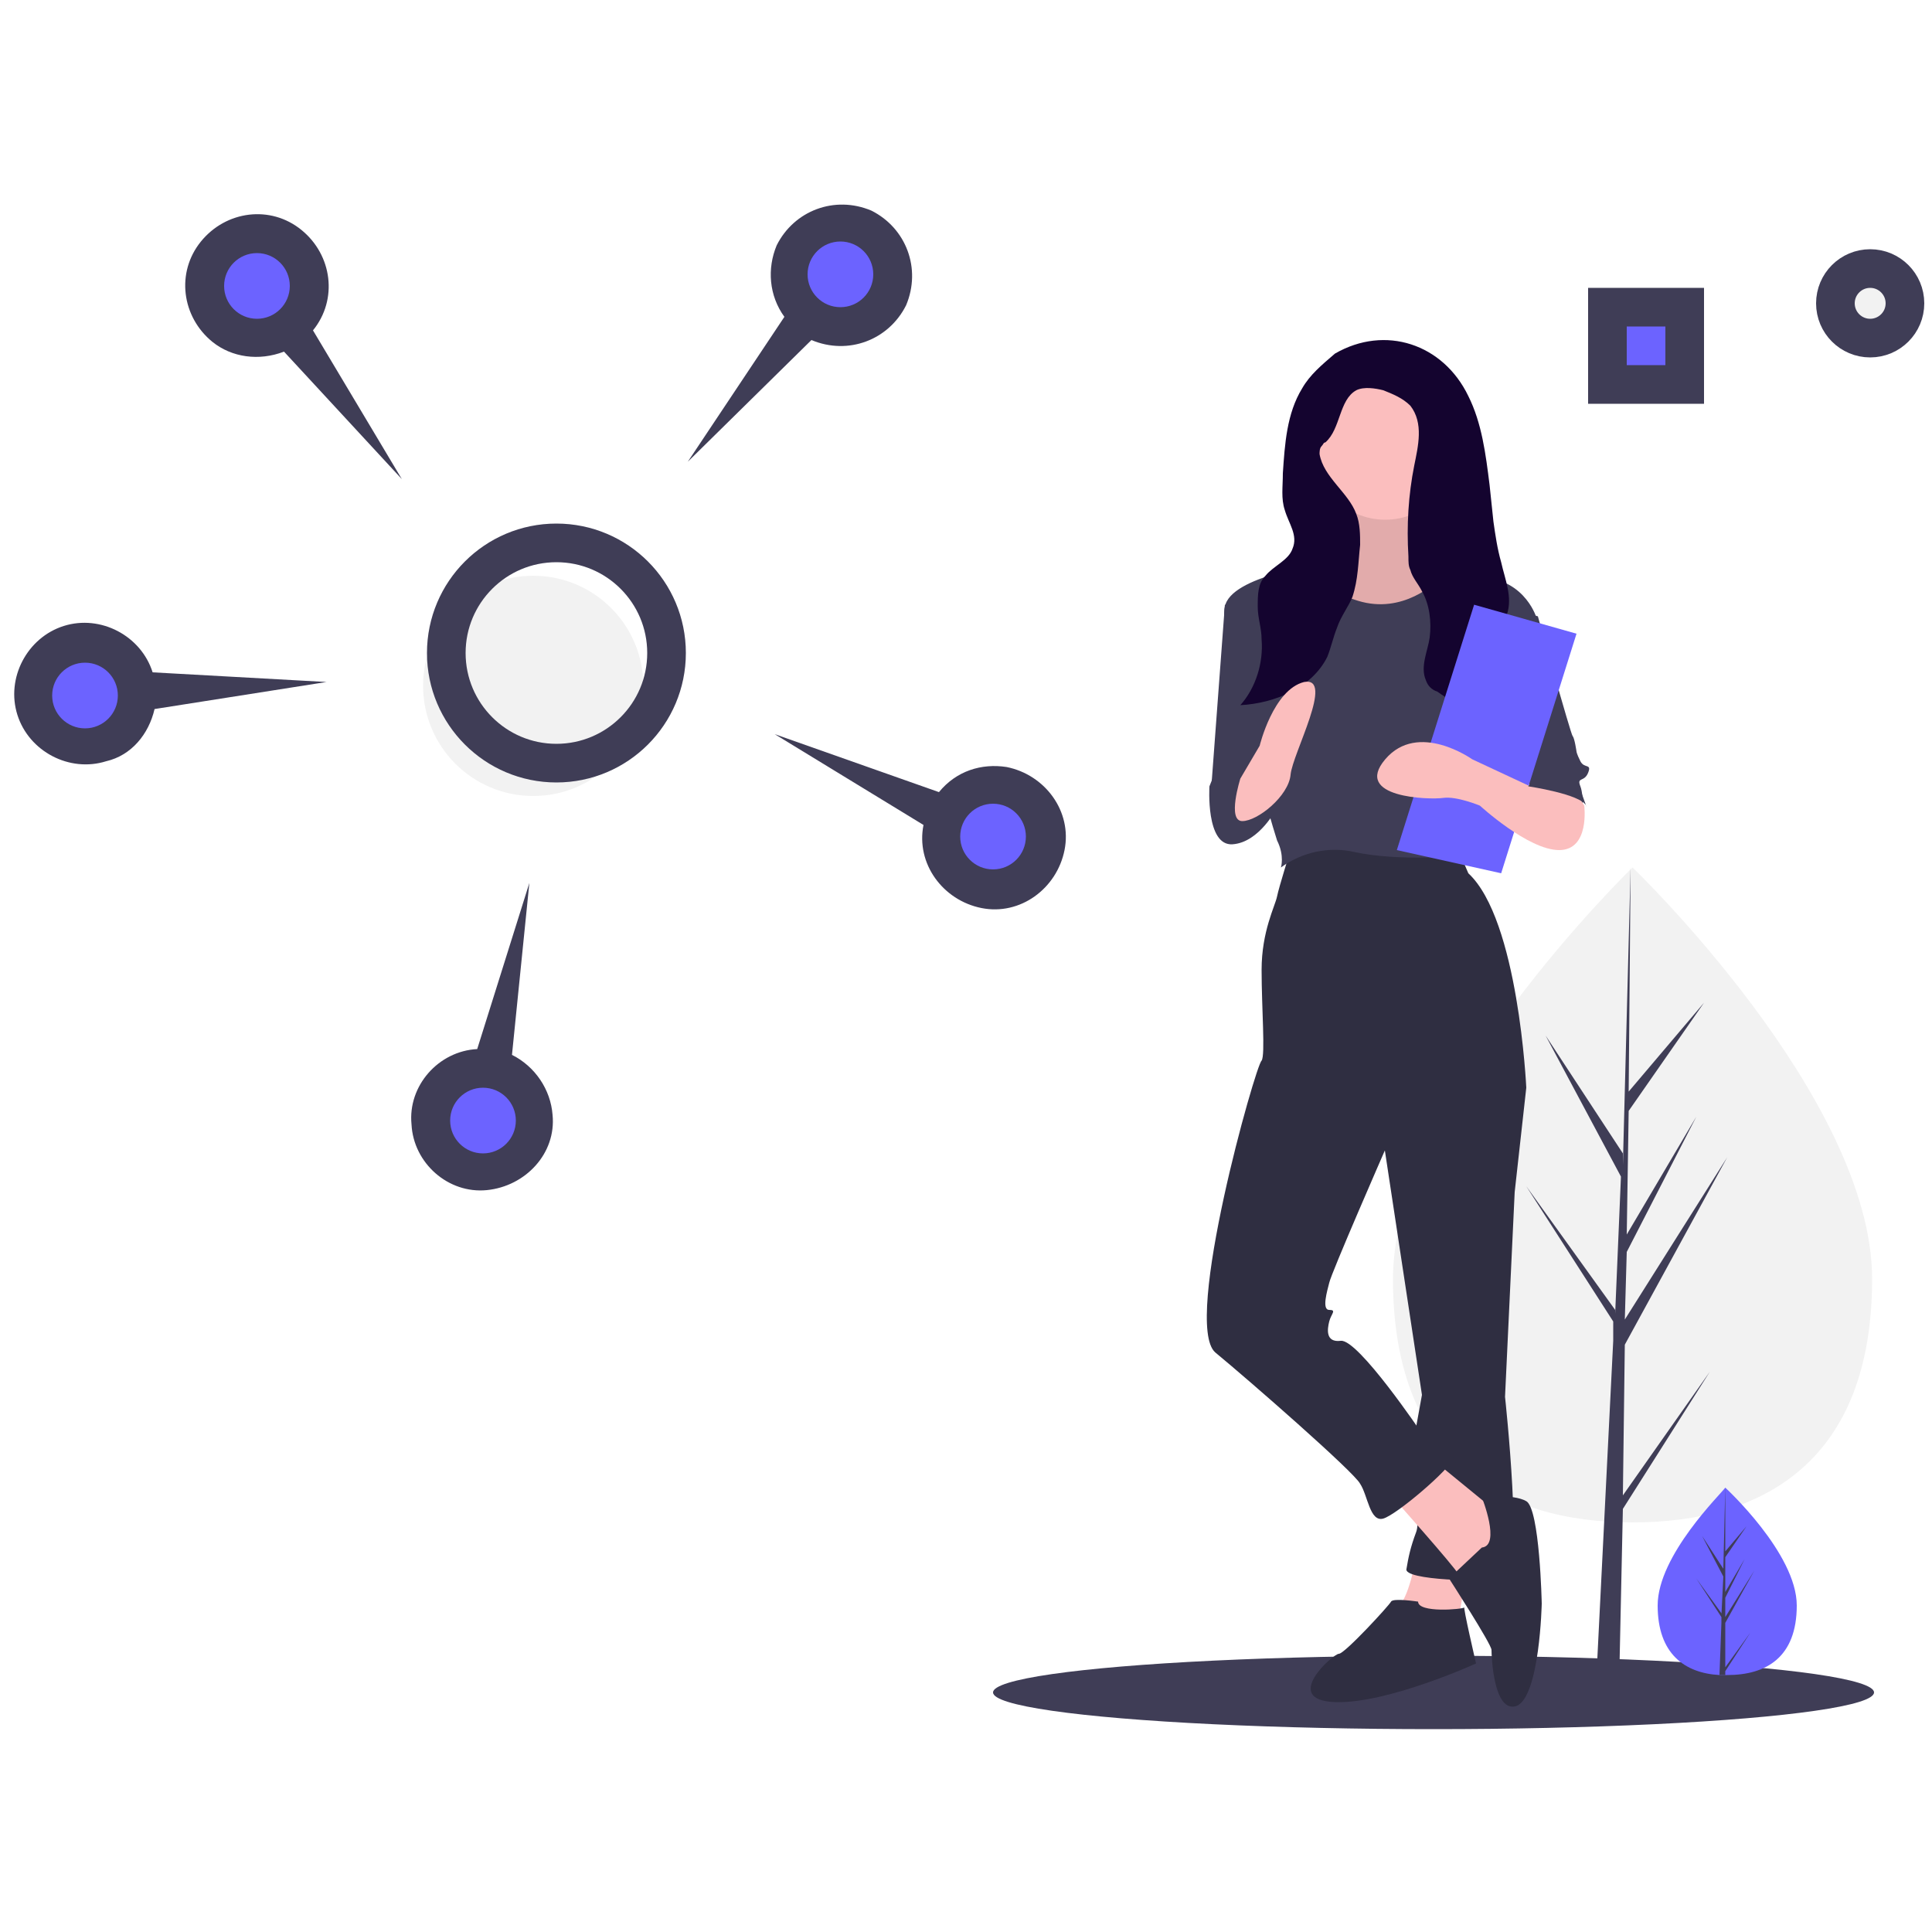 <?xml version="1.0" encoding="utf-8"?>
<!-- Generator: Adobe Illustrator 22.0.1, SVG Export Plug-In . SVG Version: 6.00 Build 0)  -->
<svg version="1.1" id="Calque_1" xmlns="http://www.w3.org/2000/svg" xmlns:xlink="http://www.w3.org/1999/xlink" x="0px" y="0px"
	 viewBox="0 0 100 100" style="enable-background:new 0 0 100 100;" xml:space="preserve">
<style type="text/css">
	.st0{fill:#3F3D56;}
	.st1{fill:#F2F2F2;}
	.st2{fill:#6C63FF;}
	.st3{fill:none;stroke:#3F3D56;stroke-width:2;stroke-miterlimit:10;}
	.st4{fill:#FBBEBE;}
	.st5{fill:#2F2E41;}
	.st6{opacity:0.1;enable-background:new    ;}
	.st7{fill:#14042F;}
</style>
<g id="Chef_de_projet">
	<ellipse class="st0" cx="74.2" cy="87.6" rx="22.8" ry="1.9"/>
	<path class="st1" d="M96.9,66.2c0,9.4-5.6,12.6-12.4,12.6c-6.9,0-12.4-3.3-12.4-12.6s12.4-21.3,12.4-21.3S96.9,56.8,96.9,66.2z"/>
	<polygon class="st0" points="84,77.4 84.1,69.6 89.4,59.9 84.1,68.3 84.2,64.8 87.8,57.8 84.2,63.9 84.2,63.9 84.3,57.5 88.2,51.9 
		84.3,56.5 84.4,44.9 84,60.3 84,59.7 80,53.6 83.9,60.9 83.6,68 83.6,67.8 79,61.4 83.5,68.4 83.5,69.3 83.5,69.3 83.5,69.4 
		82.6,87.4 83.8,87.4 84,78.1 88.5,71 	"/>
	<path class="st2" d="M93,83.1c0,2.7-1.6,3.6-3.6,3.6h-0.1c-0.1,0-0.2,0-0.3,0c-1.8-0.1-3.2-1.1-3.2-3.6c0-2.6,3.3-5.8,3.5-6.1l0,0
		l0,0C89.3,77,93,80.4,93,83.1z"/>
	<path class="st0" d="M89.3,86.3l1.3-1.8l-1.3,2v0.2c-0.1,0-0.2,0-0.3,0l0.1-2.7l0,0l0,0v-0.3l-1.3-2l1.3,1.8v0.1l0.1-2l-1.1-2.1
		l1.1,1.7l0.1-4.2l0,0l0,0v3.3l1.1-1.3l-1.1,1.6v1.8l1-1.7l-1,2v1l1.5-2.4L89.3,84V86.3z"/>
	<circle class="st1" cx="27.6" cy="35.5" r="5.7"/>
	<circle class="st3" cx="28.8" cy="33.8" r="5.7"/>
	<path class="st0" d="M20.8,24.8l-4.6-7.7c1.3-1.6,1-3.9-0.6-5.2s-3.9-1-5.2,0.6s-1,3.9,0.6,5.2c1,0.8,2.4,1,3.7,0.5L20.8,24.8z"/>
	<circle class="st2" cx="13.3" cy="14.8" r="1.7"/>
	<path class="st0" d="M35.6,23.9l6.4-6.3c1.9,0.8,4,0,4.9-1.8c0.8-1.9,0-4-1.8-4.9c-1.9-0.8-4,0-4.9,1.8c-0.5,1.2-0.4,2.6,0.4,3.7
		L35.6,23.9z"/>
	<circle class="st2" cx="43.5" cy="14.2" r="1.7"/>
	<path class="st0" d="M40.1,38l7.7,4.7c-0.4,2,1,3.9,3,4.3c2,0.4,3.9-1,4.3-3c0.4-2-1-3.9-3-4.3c-1.3-0.2-2.6,0.2-3.5,1.3L40.1,38z"
		/>
	<circle class="st2" cx="51.4" cy="43.3" r="1.7"/>
	<path class="st0" d="M27.4,45.7l-2.7,8.6c-2,0.1-3.6,1.9-3.4,3.9c0.1,2,1.9,3.6,3.9,3.4s3.6-1.9,3.4-3.9c-0.1-1.3-0.9-2.5-2.1-3.1
		L27.4,45.7z"/>
	<circle class="st2" cx="25" cy="58" r="1.7"/>
	<path class="st0" d="M16.9,35.3l-9-0.5c-0.6-1.9-2.7-3-4.6-2.4s-3,2.7-2.4,4.6c0.6,1.9,2.7,3,4.6,2.4C6.8,39.1,7.7,38,8,36.7
		L16.9,35.3z"/>
	<circle class="st2" cx="4.4" cy="36" r="1.7"/>
	<circle class="st1" cx="97.5" cy="16.3" r="1.8"/>
	<circle class="st3" cx="96.8" cy="15.7" r="1.8"/>
	<rect x="82.4" y="16.7" class="st2" width="4" height="4"/>
	<rect x="83.2" y="15.9" class="st3" width="4" height="4"/>
	<path class="st4" d="M73.3,80.6c0,0-0.4,2.3-1,2.6c-0.6,0.4,3.1,1.2,3.1,1.2l0.6-3.6L73.3,80.6z"/>
	<path class="st5" d="M77.7,54.7l1.3,1.6l-0.6,5.4l-0.5,10.6c0,0,1,9.2,0,9.4c-1,0.2-5.3,0.1-5.1-0.5c0.1-0.6,0.2-1.1,0.5-1.9
		S73,75.5,73,75.5l0.6-3.3l-2.2-14.5L77.7,54.7z"/>
	<path class="st5" d="M73.4,82.9c0,0-1.3-0.2-1.4,0s-2.4,2.7-2.7,2.7s-3,2.4-0.2,2.5c2.7,0.1,7.3-2,7.3-2s-0.7-3-0.6-2.9
		C75.7,83.3,73.4,83.5,73.4,82.9z"/>
	<path class="st4" d="M72,77.4c0,0,3.3,3.7,3.5,4.1c0.1,0.4,1.9,0,1.9,0L78,79l-0.6-0.8l-3.3-2.7L72,77.4z"/>
	<path class="st5" d="M76.7,80.1L75,81.7c0,0,2.2,3.4,2.2,3.7s0.1,3.3,1.3,2.9c1.2-0.5,1.3-5.3,1.3-5.3s-0.1-4.9-0.8-5.3
		c-0.7-0.4-2.3-0.2-2.3-0.2S77.7,80,76.7,80.1z"/>
	<path class="st5" d="M66.8,44c0,0-0.6,1.9-0.7,2.4s-0.8,1.8-0.8,3.8s0.2,4.4,0,4.7C65,55.1,61.2,68.5,62.9,70
		c1.7,1.4,7.2,6.2,7.5,6.8c0.4,0.6,0.5,2,1.2,1.8s3.5-2.6,3.6-3.1s-1.6-1.3-1.6-1.3s-3.3-4.9-4.2-4.8c-0.8,0.1-0.7-0.6-0.6-1
		s0.4-0.6,0-0.6s-0.1-1,0-1.4c0.1-0.5,2.9-6.9,2.9-6.9l7.3-3.2c0,0-0.4-8.7-3-11.1l-0.6-1.4C75.4,43.7,68.7,43.2,66.8,44z"/>
	<path class="st4" d="M69.8,25.2c0,0,0.6,4.2-0.8,4.4c-1.4,0.2-2.6,0.1-2.6,0.2s3.6,3.8,3.6,3.8l3.3-0.2l3-3.2c0,0-2.7-0.5-2.7-2.2
		s-0.1-2.9-0.1-2.9h-3.7V25.2z"/>
	<path class="st6" d="M69.8,25.2c0,0,0.6,4.2-0.8,4.4c-1.4,0.2-2.6,0.1-2.6,0.2s3.6,3.8,3.6,3.8l3.3-0.2l3-3.2c0,0-2.7-0.5-2.7-2.2
		s-0.1-2.9-0.1-2.9h-3.7V25.2z"/>
	<circle class="st4" cx="71.7" cy="23.2" r="3.7"/>
	<path class="st0" d="M68.4,29.2c0,0-4.7,0.6-5,2.2C63,33,65.8,42.6,66.1,43.5c0.4,0.8,0.2,1.4,0.2,1.4c1.1-0.8,2.5-1.1,3.8-0.8
		c2.3,0.5,5.5,0.2,5.5,0.2s1.1-4.4,1.3-4.9c0.2-0.5,1.2-3.1,1.2-3.8s1.4-3.7,1.4-3.7s-0.7-2.2-3.3-2c0,0-1.1-0.5-1.5-0.1
		s-2.1,2-4.4,1.3S68.4,29.2,68.4,29.2z"/>
	<path class="st0" d="M64.7,31.3h-1.3l-0.7,9.4c0,0,2.6,0.7,3,0.2C66,40.5,64.7,31.3,64.7,31.3z"/>
	<path class="st0" d="M63,39.7l-0.4,1c0,0-0.2,3.1,1.2,3c1.4-0.1,2.3-1.9,2.3-1.9s-0.8-2.3-1.8-2C63.4,40,63,39.7,63,39.7z"/>
	<path class="st0" d="M77.3,31.3l2.3,0.6c0,0,1.7,6.1,1.8,6.2c0.1,0.1,0.2,0.8,0.2,0.8s0,0.1,0.2,0.5s0.6,0.1,0.4,0.6
		s-0.6,0.2-0.4,0.7s0.1,1.8,0.1,1.8s-0.6-2.3-2.7-1.7l-1.4-6.5L77.3,31.3z"/>
	<path class="st7" d="M67.4,20.1c-0.8,1.3-0.9,2.9-1,4.4c0,0.7-0.1,1.3,0.1,1.9c0.2,0.7,0.7,1.3,0.4,2c-0.2,0.6-1,0.9-1.4,1.4
		c-0.4,0.4-0.4,1-0.4,1.6s0.2,1.1,0.2,1.7c0.1,1.2-0.3,2.5-1.1,3.4c1.8-0.1,3.7-0.9,4.5-2.5c0.2-0.5,0.3-1,0.5-1.5
		c0.2-0.6,0.6-1.1,0.8-1.6c0.3-0.9,0.3-1.8,0.4-2.7c0-0.5,0-1.1-0.2-1.6c-0.4-1.1-1.7-1.9-1.9-3.1c0-0.1,0-0.3,0.1-0.4
		s0.1-0.2,0.2-0.2c0.8-0.7,0.7-2.2,1.6-2.7c0.4-0.2,1-0.1,1.4,0c0.5,0.2,1,0.4,1.4,0.8c0.7,0.9,0.4,2.1,0.2,3.1
		c-0.3,1.5-0.4,3.1-0.3,4.7c0,0.3,0,0.5,0.1,0.7c0.1,0.4,0.4,0.7,0.6,1.1c0.4,0.7,0.5,1.6,0.4,2.4c-0.1,0.7-0.5,1.5-0.2,2.2
		c0.1,0.3,0.3,0.5,0.6,0.6c1.1,0.8,2.4,1.3,3.2,2.4c0.1-0.9-0.1-1.8-0.3-2.7c-0.2-0.9-0.3-1.8,0.1-2.7c0.2-0.4,0.4-0.7,0.6-1
		c0.3-0.9-0.1-1.8-0.3-2.7c-0.2-0.7-0.3-1.4-0.4-2.1l-0.2-1.9c-0.2-1.6-0.4-3.2-1.1-4.6c-1.3-2.7-4.3-3.7-6.9-2.2
		C68.4,18.9,67.8,19.4,67.4,20.1z"/>
	<path class="st4" d="M64.2,40.3c0,0-0.7,2.2,0.1,2.2c0.8,0,2.4-1.3,2.5-2.4c0.1-1.1,2.3-5.1,0.7-4.8c-1.6,0.4-2.3,3.3-2.3,3.3
		L64.2,40.3z"/>
	<polygon class="st2" points="76.3,31.3 72.3,44 77.7,45.2 81.6,32.8 	"/>
	<path class="st4" d="M81.3,40.5l0.7,1.2c0,0,0.3,2.3-1.3,2.3s-4.1-2.3-4.1-2.3s-1.2-0.5-1.9-0.4c-0.7,0.1-4.7,0-3-2s4.5,0,4.5,0
		l3,1.4l1.6-0.8L81.3,40.5z"/>
	<path class="st0" d="M80.3,38.8l-1.2,1.9c0,0,2.7,0.4,3,1c0.2,0.6-1.1-3.1-1.1-3.1L80.3,38.8z"/>
</g>
</svg>
